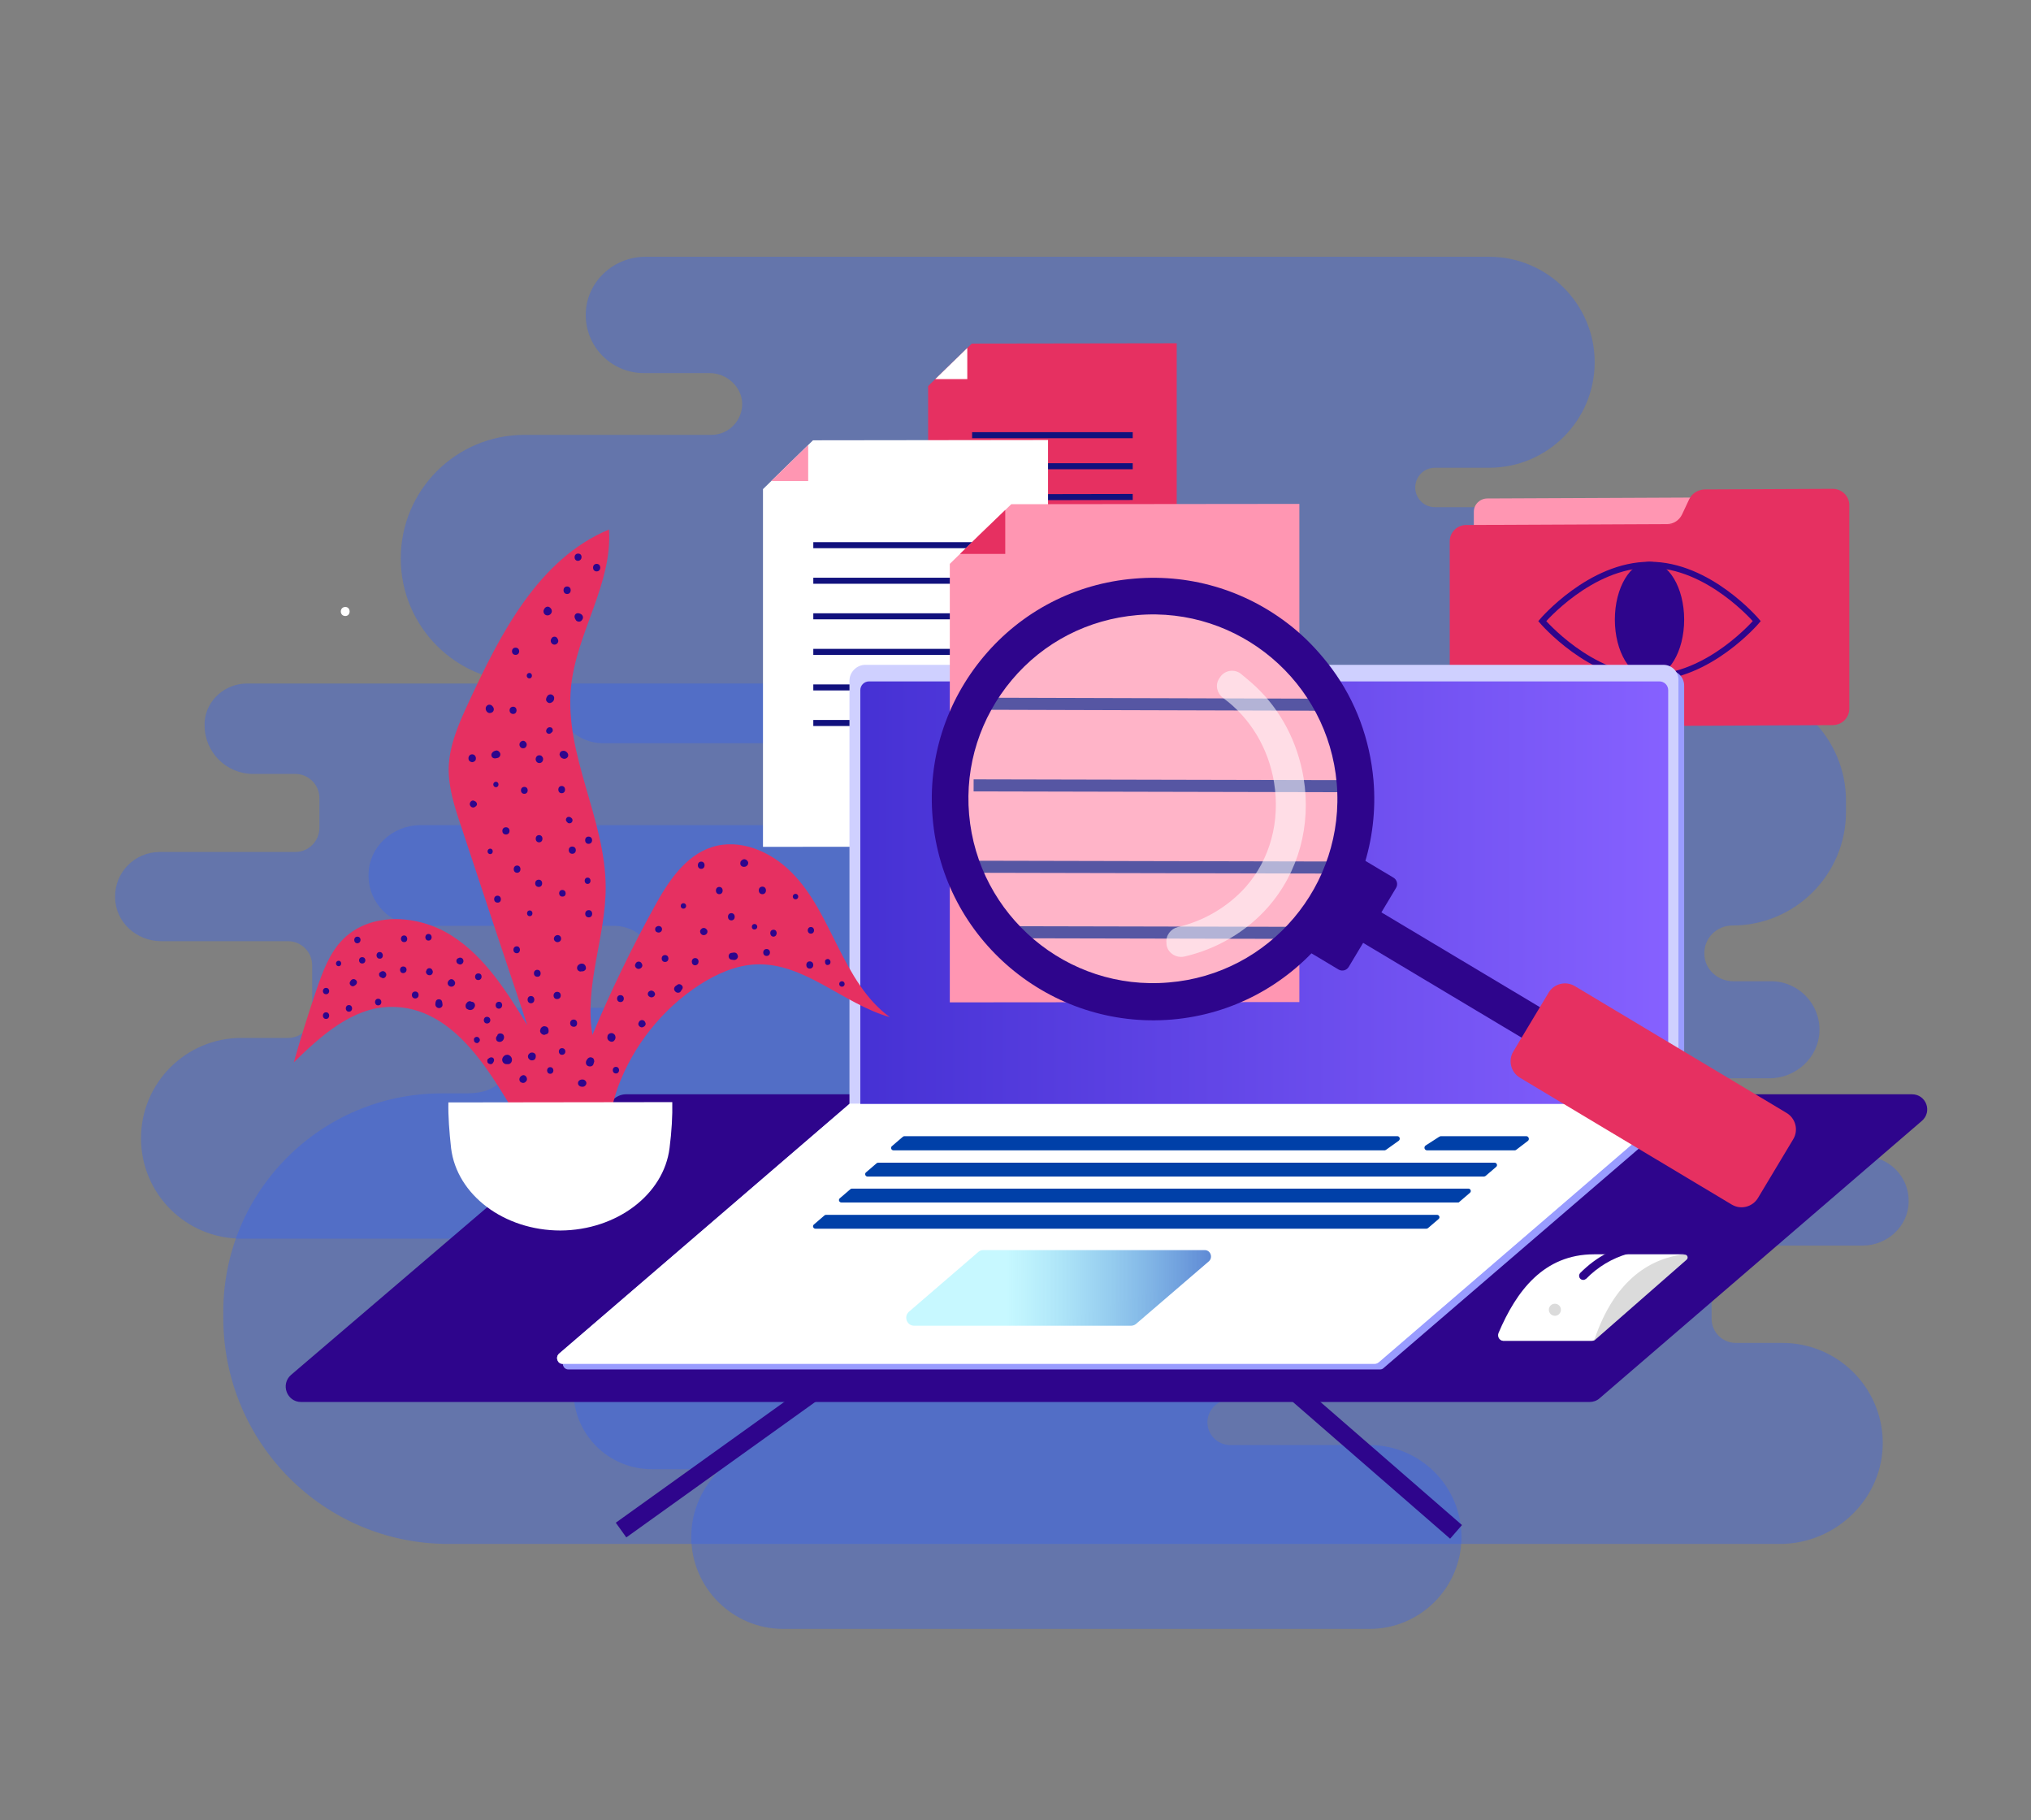 <?xml version="1.0" encoding="utf-8"?>
<!-- Generator: Adobe Illustrator 25.2.0, SVG Export Plug-In . SVG Version: 6.00 Build 0)  -->
<svg version="1.1" id="Layer_1" xmlns="http://www.w3.org/2000/svg" xmlns:xlink="http://www.w3.org/1999/xlink" x="0px" y="0px"
	 viewBox="0 0 674 604" style="enable-background:new 0 0 674 604;" xml:space="preserve">
<rect x="0" y="0" width="674" height="604" fill="#808080" stroke="none"/>
<style type="text/css">
	.st0{fill:#FFFFFF;}
	.st1{opacity:0.36;fill:#3462F7;}
	.st2{fill:#FF96B2;}
	.st3{fill:#E63061;}
	.st4{fill:none;stroke:#2E058C;stroke-width:2;stroke-miterlimit:10;}
	.st5{fill:#2E058C;}
	.st6{fill:none;stroke:#2E058C;stroke-width:6;stroke-miterlimit:10;}
	.st7{fill:none;stroke:#11117D;stroke-width:2;stroke-miterlimit:10;}
	.st8{clip-path:url(#SVGID_2_);fill:#FFFFFF;}
	.st9{clip-path:url(#SVGID_4_);fill:#FF96B2;}
	.st10{fill:#999CFF;}
	.st11{fill:#CFD0FF;}
	.st12{fill:#0040A8;}
	.st13{fill:url(#SVGID_5_);}
	.st14{fill:url(#SVGID_6_);}
	.st15{fill:#DBDBDB;}
	.st16{clip-path:url(#SVGID_8_);fill:#E63061;}
	.st17{clip-path:url(#SVGID_10_);}
	.st18{fill:none;stroke:#11117D;stroke-width:4;stroke-miterlimit:10;}
	.st19{clip-path:url(#SVGID_12_);fill:#FFFFFF;}
	.st20{opacity:0.29;}
	.st21{opacity:0.55;}
</style>
<g>
	<g>
		<path class="st0" d="M114.6,204.4c1.9,0,1.9-3,0-3C112.6,201.4,112.6,204.4,114.6,204.4L114.6,204.4z"/>
	</g>
</g>
<g>
	<path class="st1" d="M534.8,262.4c-3.2-0.4-6.5-0.7-9.8-0.7h-8.1c-16.4,0-14.3-12.1-16.7-28.4c0,0-16.1,0-16.1,0h-16.3
		c-4.9,0-9.2-2.6-11.6-6.5H82c-7.3,0-13.6,5.5-14.1,12.8c0,0.4,0,0.7,0,1.1v0c0,8.9,7.2,16.1,16.1,16.1H98c4.4,0,8,3.6,8,8v9.9
		c0,4.4-3.6,8-8,8H53c-8.3,0-15,6.8-14.8,15.1c0.1,8.2,7.1,14.5,15.3,14.5h42.1c4.4,0,8,3.6,8,8v16.1c0,4.4-3.6,8-8,8H80.1
		c-18.4,0-33.3,14.9-33.3,33.3v0c0,18.4,14.9,33.3,33.3,33.3l442.6,0c4.1,0,8.1-0.3,12-1V262.4z"/>
	<path class="st1" d="M576,413.3h42.1c8.2,0,15.2-6.4,15.3-14.5c0.2-8.3-6.5-15.1-14.8-15.1h-45.1c-4.4,0-8-3.6-8-8v-9.9
		c0-4.4,3.6-8,8-8h13.7c8.8,0,16.4-6.9,16.6-15.8c0.2-9-7.1-16.4-16-16.4h-12.6c-5.1,0-9.5-3.9-9.6-9c-0.2-5.2,4-9.5,9.3-9.5
		c20.8,0,37.7-16.9,37.7-37.7v-3.7c0-20.8-16.9-37.7-37.7-37.7h0c-9.9,0-17.9-8-17.9-17.9v-10.8c0-17.1-13.9-31-31-31h-49.8
		c-2.1,0-4.1-1-5.3-2.7l0,0c-3.1-4.3-0.1-10.4,5.3-10.4h18c19.3,0,35-15.7,35-35v0c0-19.3-15.7-35-35-35H214.2
		c-10.4,0-19.3,8-19.8,18.4c-0.5,11.1,8.3,20.2,19.3,20.2h21.9c5.5,0,10.5,4.5,10.7,9.9c0.2,5.8-4.5,10.6-10.2,10.6h-62.1
		c-22.6,0-41,18.3-41,41v0c0,22.6,18.3,41,41,41h10.7c-0.3,1.2-0.6,2.5-0.6,3.9c-0.2,9,7.1,16.4,16,16.4h60c7.2,0,13.5,5.5,14,12.7
		c0.5,7.9-5.8,14.5-13.6,14.5H139.5c-9.2,0-17.1,7.2-17.2,16.4c-0.2,9.3,7.4,17,16.7,17h64.8c7.5,0,13.6,6.1,13.6,13.6v0
		c0,7.5-6.1,13.6-13.6,13.6h-16.3c0,0-16.1,0-16.1,0c-2.3,16.3-0.2,28.4-16.7,28.4h-8.1c-40,0-72.5,32.4-72.5,72.5v1.9
		c0,41.6,33.4,75.1,74.7,75.1l441.9,0c18.7,0,34.4-15.3,34.1-34c-0.3-18.1-15.1-32.7-33.3-32.7H576c-4.4,0-8-3.6-8-8v-16.1
		C568,416.9,571.6,413.3,576,413.3z"/>
	<path class="st1" d="M239.2,487.5h-22.9c-14.4,0-26-11.6-26-26v0c0-14.4,11.6-26,26-26h208.6c7.9,0,14.4,6.4,14.4,14.4l0,0
		c0,7.9-6.4,14.4-14.4,14.4h-16.3c-4.1,0-7.6,3.1-7.9,7.1c-0.3,4.4,3.2,8.1,7.6,8.1h46.2c16.8,0,30.5,13.7,30.5,30.5v0
		c0,16.8-13.7,30.5-30.5,30.5H259.9c-16.8,0-30.5-13.7-30.5-30.5v0C229.4,501.1,233.2,493.1,239.2,487.5z"/>
	<g>
		<g>
			<path class="st2" d="M561.5,213l-67.9,0.3c-2.5,0-4.5-1.9-4.5-4.4v-39.1c0-2.4,2-4.4,4.5-4.4l67.9-0.3c2.5,0,4.5,1.9,4.5,4.4
				v39.1C566,211,564,213,561.5,213z"/>
			<path class="st3" d="M560.6,165.6l-2.4,5.1c-0.9,1.9-2.8,3.2-5,3.2l-66.6,0.3c-3,0-5.5,2.4-5.5,5.4v56.2c0,3,2.5,5.4,5.5,5.4
				l121.6-0.6c3,0,5.5-2.4,5.5-5.4v-67.6c0-3-2.5-5.4-5.5-5.4l-42.6,0.2C563.5,162.5,561.5,163.7,560.6,165.6z"/>
		</g>
		<g>
			<path class="st4" d="M583,206.1c0,0-15.9,18.7-35.6,18.7c-19.6,0-35.6-18.7-35.6-18.7s15.9-18.7,35.6-18.7
				C567.1,187.3,583,206.1,583,206.1z"/>
			<ellipse class="st5" cx="547.4" cy="205.6" rx="11.5" ry="19.2"/>
		</g>
	</g>
	<polyline class="st6" points="206.1,507.7 357.6,399.1 483.2,508.3 	"/>
	<g>
		<g>
			<path class="st3" d="M390.5,231.6l-82.5,0.1V128.1c5.7-5.5,8.8-8.6,14.5-14.1l68-0.1V231.6z"/>
			<line class="st7" x1="322.6" y1="144.4" x2="375.9" y2="144.4"/>
			<line class="st7" x1="322.6" y1="154.7" x2="375.9" y2="154.7"/>
			<line class="st7" x1="322.6" y1="165" x2="375.9" y2="164.9"/>
			<line class="st7" x1="322.6" y1="175.3" x2="375.9" y2="175.2"/>
			<line class="st7" x1="322.6" y1="185.6" x2="375.9" y2="185.5"/>
			<line class="st7" x1="322.6" y1="195.9" x2="375.9" y2="195.8"/>
			<g>
				<defs>
					<path id="SVGID_1_" d="M390.5,231.6l-82.5,0.1V128.1c5.7-5.5,8.8-8.6,14.5-14.1l68-0.1V231.6z"/>
				</defs>
				<clipPath id="SVGID_2_">
					<use xlink:href="#SVGID_1_"  style="overflow:visible;"/>
				</clipPath>
				<polyline class="st8" points="321,114 321,125.8 308,125.8 				"/>
			</g>
		</g>
		<g>
			<path class="st0" d="M347.8,280.9l-94.6,0.1V162.3c6.5-6.3,10.1-9.9,16.6-16.2l78-0.1V280.9z"/>
			<line class="st7" x1="269.9" y1="180.9" x2="331" y2="180.9"/>
			<line class="st7" x1="269.9" y1="192.7" x2="331" y2="192.7"/>
			<line class="st7" x1="269.9" y1="204.5" x2="331" y2="204.5"/>
			<line class="st7" x1="269.9" y1="216.3" x2="331" y2="216.3"/>
			<line class="st7" x1="269.9" y1="228.1" x2="331" y2="228.1"/>
			<line class="st7" x1="269.9" y1="239.9" x2="331" y2="239.9"/>
			<g>
				<defs>
					<path id="SVGID_3_" d="M347.8,280.9l-94.6,0.1V162.3c6.5-6.3,10.1-9.9,16.6-16.2l78-0.1V280.9z"/>
				</defs>
				<clipPath id="SVGID_4_">
					<use xlink:href="#SVGID_3_"  style="overflow:visible;"/>
				</clipPath>
				<polyline class="st9" points="268.2,146.1 268.2,159.6 253.2,159.6 				"/>
			</g>
		</g>
	</g>
	<path class="st5" d="M634.5,363.1H207.8c-1.4,0-2.8,0.5-3.9,1.4L96.6,456.2c-3.6,3.1-1.4,9,3.3,9h427.6c1.2,0,2.4-0.4,3.3-1.2
		l106.9-92C641.4,368.9,639.2,363.1,634.5,363.1z"/>
	<g>
		<path class="st10" d="M553.8,222.4H289c-2.9,0-5.3,2.4-5.3,5.3v140.4L187.4,451c-1.3,1.2-0.5,3.4,1.2,3.4H458
			c0.5,0,0.9-0.2,1.2-0.5l99.1-85.2c0.4-0.3,0.6-0.8,0.6-1.3V227.7C559,224.8,556.7,222.4,553.8,222.4z"/>
		<path class="st11" d="M552,220.6H287.2c-2.9,0-5.3,2.4-5.3,5.3v140.4l-96.4,82.9c-1.3,1.2-0.5,3.4,1.2,3.4h269.4
			c0.5,0,0.9-0.2,1.2-0.5l99.1-85.2c0.4-0.3,0.6-0.8,0.6-1.3V225.9C557.2,223,554.9,220.6,552,220.6z"/>
		<path class="st0" d="M456.2,452.5H186.8c-1.8,0-2.6-2.2-1.2-3.4l96.4-82.9h275.3l-99.7,85.8C457.1,452.4,456.7,452.5,456.2,452.5z
			"/>
		<g>
			<path class="st12" d="M299.5,377.3l-3.5,3c-0.6,0.5-0.2,1.4,0.5,1.4h163c0.2,0,0.3-0.1,0.5-0.2l4.2-3c0.6-0.5,0.3-1.5-0.5-1.5
				H300C299.8,377.1,299.6,377.2,299.5,377.3z"/>
			<path class="st12" d="M477.6,377.2l-4.5,2.9c-0.7,0.5-0.4,1.6,0.5,1.6h29.1c0.2,0,0.4-0.1,0.5-0.2l3.8-2.9
				c0.7-0.5,0.3-1.6-0.5-1.6H478C477.9,377.1,477.7,377.2,477.6,377.2z"/>
			<path class="st12" d="M493,390.2l3.5-3c0.6-0.5,0.2-1.4-0.5-1.4H291.4c-0.2,0-0.4,0.1-0.5,0.2l-3.5,3c-0.6,0.5-0.2,1.4,0.5,1.4
				h204.6C492.6,390.4,492.8,390.3,493,390.2z"/>
			<path class="st12" d="M484.3,398.8l3.5-3c0.6-0.5,0.2-1.4-0.5-1.4H282.7c-0.2,0-0.4,0.1-0.5,0.2l-3.5,3c-0.6,0.5-0.2,1.4,0.5,1.4
				h204.6C484,399,484.2,399,484.3,398.8z"/>
			<path class="st12" d="M473.9,407.5l3.5-3c0.6-0.5,0.2-1.4-0.5-1.4H274.1c-0.2,0-0.4,0.1-0.5,0.2l-3.5,3c-0.6,0.5-0.2,1.4,0.5,1.4
				h202.8C473.6,407.7,473.7,407.6,473.9,407.5z"/>
		</g>
		<linearGradient id="SVGID_5_" gradientUnits="userSpaceOnUse" x1="285.532" y1="296.17" x2="553.627" y2="296.17">
			<stop  offset="0" style="stop-color:#4631D4"/>
			<stop  offset="1" style="stop-color:#8661FF"/>
		</linearGradient>
		<path class="st13" d="M553.6,366.3H285.5V229c0-1.6,1.3-2.9,2.9-2.9h262.3c1.6,0,2.9,1.3,2.9,2.9V366.3z"/>
		<linearGradient id="SVGID_6_" gradientUnits="userSpaceOnUse" x1="281.954" y1="427.088" x2="453.568" y2="427.868">
			<stop  offset="0.3" style="stop-color:#45E9FF;stop-opacity:0.3"/>
			<stop  offset="0.463" style="stop-color:#32A9E5;stop-opacity:0.463"/>
			<stop  offset="0.652" style="stop-color:#1E66C9;stop-opacity:0.652"/>
			<stop  offset="0.812" style="stop-color:#0F34B4;stop-opacity:0.812"/>
			<stop  offset="0.932" style="stop-color:#0515A8;stop-opacity:0.932"/>
			<stop  offset="1" style="stop-color:#020AA3"/>
		</linearGradient>
		<path class="st14" d="M375.3,439.9h-71.9c-2.5,0-3.6-3.1-1.7-4.7l23.1-19.9c0.4-0.3,0.9-0.5,1.4-0.5h73.6c1.9,0,2.8,2.4,1.4,3.7
			L377,439.3C376.5,439.7,375.9,439.9,375.3,439.9z"/>
	</g>
	<g>
		<path class="st15" d="M498.9,444.9h29.7c0.2,0,0.5-0.1,0.6-0.2l30.5-26.7c0.7-0.6,0.3-1.7-0.6-1.7h-28.4c-0.2,0-0.5,0.1-0.6,0.2
			l-31.8,26.7C497.6,443.7,498,444.9,498.9,444.9z"/>
		<path class="st0" d="M498.9,444.9h29.2c0.5,0,1-0.3,1.2-0.9c6.3-18.3,17.4-26.4,29.7-27.8h-30c-16.7,0-25.8,12.2-31.7,26.1
			C496.8,443.5,497.6,444.9,498.9,444.9z"/>
		<g>
			<path class="st5" d="M533.5,415.7c-3.4,1.7-6.4,4-9.1,6.7c-0.8,0.9-0.2,2.3,1,2.3c0.4,0,0.7-0.2,1-0.4c3.8-3.9,8.6-6.8,13.9-8.3
				l-0.1-0.3H533.5z"/>
		</g>
		<circle class="st15" cx="516" cy="434.6" r="2"/>
	</g>
	<g>
		<path class="st2" d="M431.1,332.5l-115.9,0.1V187.1c7.9-7.8,12.4-12.1,20.4-19.8l95.6-0.1V332.5z"/>
		<line class="st7" x1="335.7" y1="210" x2="410.7" y2="209.9"/>
		<line class="st7" x1="335.7" y1="224.4" x2="410.7" y2="224.4"/>
		<line class="st7" x1="335.7" y1="238.9" x2="410.7" y2="238.8"/>
		<line class="st7" x1="335.7" y1="253.4" x2="410.7" y2="253.3"/>
		<line class="st7" x1="335.7" y1="267.8" x2="410.7" y2="267.8"/>
		<line class="st7" x1="335.7" y1="282.3" x2="410.7" y2="282.2"/>
		<g>
			<defs>
				<path id="SVGID_7_" d="M431.1,332.5l-115.9,0.1V187.1c7.9-7.8,12.4-12.1,20.4-19.8l95.6-0.1V332.5z"/>
			</defs>
			<clipPath id="SVGID_8_">
				<use xlink:href="#SVGID_7_"  style="overflow:visible;"/>
			</clipPath>
			<polyline class="st16" points="333.6,167.3 333.6,183.8 315.2,183.8 			"/>
		</g>
	</g>
	<g>
		<g>
			<defs>
				<path id="SVGID_9_" d="M435.4,226.7c7,9.5,11.2,20.8,12.3,32.9l0,0c3.1,35.9-23.6,67.5-59.5,70.6c-35.9,3.1-67.5-23.6-70.6-59.5
					c-1.5-17.4,3.9-34.3,15.1-47.6c11.2-13.3,27-21.5,44.4-23c17.4-1.5,34.3,3.9,47.6,15.1C428.7,218.7,432.3,222.5,435.4,226.7z"/>
			</defs>
			<clipPath id="SVGID_10_">
				<use xlink:href="#SVGID_9_"  style="overflow:visible;"/>
			</clipPath>
			<g class="st17">
				<path class="st2" d="M495.8,409l-214.3-0.5l7-271.8c15.1-14.4,23.5-22.5,38.6-37l176.7,0.4L495.8,409z"/>
				<line class="st18" x1="325.2" y1="184.8" x2="463.7" y2="185.1"/>
				<line class="st18" x1="323.8" y1="233.5" x2="462.3" y2="233.9"/>
				<line class="st18" x1="323.1" y1="260.6" x2="461.6" y2="260.9"/>
				<line class="st18" x1="322.4" y1="287.6" x2="461" y2="287.9"/>
				<line class="st18" x1="321.7" y1="309.3" x2="460.3" y2="309.6"/>
				<g>
					<defs>
						<path id="SVGID_11_" d="M495.8,409l-214.3-0.5l7-271.8c15.1-14.4,23.5-22.5,38.6-37l176.7,0.4L495.8,409z"/>
					</defs>
					<clipPath id="SVGID_12_">
						<use xlink:href="#SVGID_11_"  style="overflow:visible;"/>
					</clipPath>
					<polyline class="st19" points="323.3,99.7 322.5,130.6 288.5,130.5 					"/>
				</g>
			</g>
		</g>
		<g class="st20">
			<path class="st0" d="M435.4,226.7c7,9.5,11.2,20.8,12.3,32.9l0,0c3.1,35.9-23.6,67.5-59.5,70.6c-35.9,3.1-67.5-23.6-70.6-59.5
				c-1.5-17.4,3.9-34.3,15.1-47.6c11.2-13.3,27-21.5,44.4-23c17.4-1.5,34.3,3.9,47.6,15.1C428.7,218.7,432.3,222.5,435.4,226.7z"/>
		</g>
		<g>
			<path class="st5" d="M442,221.9c7.9,10.7,12.6,23.4,13.8,37l0,0c3.4,40.3-26.6,76-66.9,79.4c-40.3,3.4-76-26.6-79.4-66.9
				c-1.7-19.5,4.4-38.6,17-53.6c12.6-15,30.4-24.2,49.9-25.8c19.5-1.7,38.6,4.4,53.6,17C434.5,212.8,438.5,217.2,442,221.9z
				 M443.6,259.9c-2.9-33.6-32.5-58.7-66.2-55.8c-16.3,1.4-31.1,9-41.6,21.5c-10.5,12.5-15.6,28.4-14.2,44.6
				c2.9,33.6,32.6,58.7,66.2,55.8C421.4,323.3,446.5,293.6,443.6,259.9L443.6,259.9z"/>
		</g>
		<g class="st21">
			<path class="st0" d="M416.7,227.8c8.3,7.8,13.9,18.4,15.9,30.3c2.6,15.8-1.7,31.4-11.8,42.9c-7.2,8.2-17.2,14-27.8,16.4
				c-2.8,0.6-5.6-1.3-5.9-4.1l0-0.4c-0.3-2.5,1.4-4.7,3.8-5.3c8.6-2,16.6-6.7,22.5-13.3c8.1-9.2,11.5-21.8,9.4-34.7
				c-1.9-11.5-8-21.5-16.9-28c-2-1.5-2.7-4.2-1.4-6.3l0.2-0.3c1.4-2.5,4.7-3.2,7-1.5C413.4,224.9,415.1,226.3,416.7,227.8z"/>
		</g>
		
			<rect x="482.4" y="276.8" transform="matrix(0.513 -0.858 0.858 0.513 -43.312 578.353)" class="st5" width="11.8" height="101.2"/>
		<path class="st3" d="M595.1,378l-11.7,19.5c-1.8,3-5.7,4-8.7,2.2l-70.3-42.1c-3-1.8-4-5.7-2.2-8.7l11.7-19.5c1.8-3,5.7-4,8.7-2.2
			l70.3,42.1C595.9,371.1,596.9,375,595.1,378z"/>
		<path class="st5" d="M463.3,294.6l-15.7,26.2c-0.7,1.2-2.2,1.6-3.4,0.9l-9.7-5.8c-1.2-0.7-1.6-2.2-0.9-3.4l15.7-26.2
			c0.7-1.2,2.2-1.6,3.4-0.9l9.7,5.8C463.6,291.9,464,293.4,463.3,294.6z"/>
	</g>
	<g>
		<g>
			<path class="st3" d="M129.3,334.1c-12.5,0.3-22.8,9.6-31.8,18.4c2.3-8.1,4.8-16.1,7.5-24c2.1-6.1,4.4-12.5,9-17
				c9.3-9.1,25.2-8,36.1-0.9c10.9,7,18.1,18.5,24.9,29.6c-7.4-22.1-14.8-44.2-22.1-66.4c-2.1-6.2-4.1-12.5-4-19
				c0.2-7.6,3.4-14.8,6.6-21.7c10.6-22.9,23.3-47.7,46.6-57.4c1.2,18-10.8,34.3-12.6,52.2c-2.3,22.5,11.5,43.9,11.5,66.6
				c0,16.4-7.2,32.7-4.4,48.9c6.1-14.6,13-28.8,20.6-42.6c4.5-8.2,10.1-16.8,19-19.7c9.3-3,19.6,1.4,26.5,8.4
				c6.9,6.9,11,16,15.4,24.7c4.4,8.7,9.3,17.6,17.2,23.3c-15.5-4.4-28.4-18.2-44.5-17.5c-6.7,0.3-13.1,3.2-18.7,6.8
				c-12.3,8-21.9,20.1-27,33.8c-2.8,7.7-5.1,23.8-14.1,27.2c-8.7,3.3-14-7.9-17.6-14C163.8,357.8,151.4,333.6,129.3,334.1z"/>
			<g>
				<path class="st5" d="M169.6,350.7c-0.3-0.4-0.8-0.8-1.4-0.7c-0.6,0-1.1,0.4-1.4,1c-0.5,1,0.3,2.2,1.4,2.1c0.2,0,0.4,0,0.6,0
					C169.9,352.9,170.2,351.5,169.6,350.7z"/>
				<path class="st5" d="M159.2,344.8c-0.2-0.6-0.9-1-1.5-0.6c-0.4,0.2-0.5,0.6-0.4,1c0,0,0,0,0,0c0,0.6,0.6,1,1.2,0.9
					C159,345.9,159.4,345.3,159.2,344.8z"/>
				<path class="st5" d="M166.9,343.2c-0.6-0.5-1.8-0.4-1.9,0.5c0,0,0,0,0,0c-0.5,0.4-0.5,1.2-0.1,1.7c0.6,0.5,1.5,0.4,2-0.2
					C167.4,344.6,167.4,343.7,166.9,343.2z"/>
				<path class="st5" d="M177.2,349.4c-0.4-0.2-0.9-0.2-1.3,0c0,0-0.1,0-0.1,0.1c-0.8,0.5-0.8,1.6,0,2.1c0,0,0.1,0.1,0.1,0.1
					c0.4,0.2,0.9,0.2,1.3,0c0.4-0.2,0.6-0.7,0.6-1.1C177.9,350,177.6,349.6,177.2,349.4z"/>
				<path class="st5" d="M157.5,333C157.5,333,157.5,333,157.5,333c-0.2-0.4-0.6-0.6-1-0.6c-0.3-0.2-0.8-0.3-1.2,0
					c-0.2,0.1-0.3,0.2-0.4,0.4c0,0,0,0,0,0c0,0-0.1,0.1-0.1,0.1l0,0c-0.2,0.2-0.3,0.5-0.3,0.8c0.1,0.4,0.1,0.4,0,0.1
					c0,0.2,0,0.3,0.1,0.5c0.1,0.3,0.3,0.5,0.6,0.6c0.8,0.5,1.8,0.2,2.2-0.6C157.7,333.9,157.7,333.4,157.5,333z"/>
				<path class="st5" d="M165.6,332.4c-1.5,0-1.5,2.3,0,2.3C167,334.6,167,332.4,165.6,332.4z"/>
				<path class="st5" d="M161.6,337.4c-1.4,0-1.4,2.2,0,2.2C163.1,339.6,163.1,337.4,161.6,337.4z"/>
				<path class="st5" d="M146.8,332.9c0-0.3-0.1-0.5-0.2-0.8c-0.3-0.7-1.6-0.7-1.9,0c-0.1,0.2-0.2,0.5-0.2,0.8
					c-0.1,0.4,0,0.9,0.3,1.2c0.2,0.2,0.5,0.4,0.9,0.4c0.3,0,0.6-0.1,0.9-0.4C146.9,333.8,146.9,333.4,146.8,332.9z"/>
				<path class="st5" d="M143.6,322.2c0-0.1-0.1-0.2-0.1-0.2c-0.3-1-1.7-1-2,0c0,0.1,0,0.2-0.1,0.2c-0.2,0.7,0.4,1.4,1.1,1.4
					C143.2,323.7,143.8,322.9,143.6,322.2z"/>
				<path class="st5" d="M151,325.9c-0.2-0.5-0.6-1-1.2-1c-0.6,0-1,0.5-1.2,1c-0.2,0.8,0.4,1.5,1.2,1.5
					C150.6,327.4,151.2,326.6,151,325.9z"/>
				<path class="st5" d="M158.7,323c-1.4,0-1.4,2.2,0,2.2C160.2,325.2,160.2,322.9,158.7,323z"/>
				<path class="st5" d="M152.4,317.8c-0.1,0-0.2,0.1-0.2,0.1c-1,0.2-1,1.7,0,2c0.1,0,0.2,0,0.2,0.1c0.7,0.2,1.4-0.4,1.4-1.1
					C153.8,318.1,153.1,317.6,152.4,317.8z"/>
				<path class="st5" d="M142.2,309.9c-1.4,0-1.4,2.2,0,2.2C143.6,312.1,143.6,309.9,142.2,309.9z"/>
				<path class="st5" d="M126,315.9c-1.4,0-1.4,2.2,0,2.2C127.4,318.2,127.4,315.9,126,315.9z"/>
				<path class="st5" d="M134.1,310.4c-1.4,0-1.4,2.2,0,2.2C135.5,312.7,135.5,310.4,134.1,310.4z"/>
				<path class="st5" d="M133.8,320.7c-1.4,0-1.4,2.2,0,2.2C135.3,322.8,135.3,320.7,133.8,320.7z"/>
				<path class="st5" d="M137.8,329c-1.5,0-1.5,2.3,0,2.3C139.3,331.3,139.3,329,137.8,329z"/>
				<path class="st5" d="M125.5,331.4c-1.4,0-1.4,2.2,0,2.2C126.9,333.6,126.9,331.4,125.5,331.4z"/>
				<path class="st5" d="M126.7,322.3c-0.1,0-0.2,0.1-0.2,0.1c-0.4,0.2-0.8,0.5-0.7,1c0,0.5,0.3,0.8,0.8,1c0.1,0,0.2,0.1,0.2,0.1
					c0.7,0.3,1.4-0.4,1.4-1.1C128.2,322.7,127.4,322,126.7,322.3z"/>
				<path class="st5" d="M118.1,325.2c-0.5-0.5-1.3-0.4-1.7,0.2c-0.1,0.1-0.1,0.2-0.2,0.3c-0.6,0.9,0.6,2,1.4,1.4
					c0.1-0.1,0.2-0.1,0.3-0.2C118.5,326.5,118.7,325.7,118.1,325.2z"/>
				<path class="st5" d="M115.8,333.5c-1.4,0-1.4,2.2,0,2.2C117.2,335.7,117.2,333.5,115.8,333.5z"/>
				<path class="st5" d="M108.2,335.9c-1.4,0-1.4,2.2,0,2.2C109.6,338.1,109.6,335.9,108.2,335.9z"/>
				<path class="st5" d="M108.2,327.8c-1.4,0-1.4,2.1,0,2.1C109.6,329.9,109.6,327.8,108.2,327.8z"/>
				<path class="st5" d="M112.4,318.8c-1.2,0-1.2,1.8,0,1.8C113.5,320.6,113.5,318.8,112.4,318.8z"/>
				<path class="st5" d="M118.6,310.8c-1.4,0-1.4,2.2,0,2.2C120,312.9,120,310.8,118.6,310.8z"/>
				<path class="st5" d="M120.2,317.6c-1.4,0-1.4,2.1,0,2.1C121.6,319.7,121.6,317.6,120.2,317.6z"/>
				<path class="st5" d="M173.2,356.9c-0.2,0.1-0.4,0.2-0.5,0.4c-0.4,0.4-0.5,1.2,0,1.7c0.5,0.4,1.2,0.5,1.7,0
					c0.2-0.2,0.3-0.3,0.4-0.5C175.2,357.5,174.1,356.3,173.2,356.9z"/>
				<path class="st5" d="M163.7,351.1c-0.4-0.4-1-0.3-1.4,0c-0.1,0.1-0.2,0.2-0.3,0.2c-0.4,0.3-0.4,1.1,0,1.5c0.4,0.3,1.1,0.5,1.5,0
					c0.1-0.1,0.2-0.2,0.2-0.3C164,352.1,164.1,351.5,163.7,351.1z"/>
				<path class="st5" d="M186.5,347.8c-1.4,0-1.4,2.2,0,2.2C188,350,188,347.8,186.5,347.8z"/>
				<path class="st5" d="M182.6,354.1c-1.4,0-1.4,2.2,0,2.2C184,356.3,184,354.1,182.6,354.1z"/>
				<path class="st5" d="M193.4,358.2c-0.3,0-0.6,0-0.8,0.1c-0.4,0.2-0.8,0.5-0.8,1.1c0,0.5,0.3,0.9,0.8,1.1
					c0.3,0.1,0.5,0.1,0.8,0.1c0.6,0,1.2-0.6,1.2-1.2S194,358.2,193.4,358.2z"/>
				<path class="st5" d="M196.6,351c-0.5-0.3-1.1-0.2-1.5,0.2c-0.2,0.2-0.4,0.5-0.5,0.7c-0.3,0.6-0.2,1.5,0.5,1.8
					c0.6,0.3,1.5,0.2,1.8-0.5c0-0.1,0.1-0.2,0.1-0.3c0.1-0.2,0.1-0.2,0-0.1c0.1-0.2,0.1-0.3,0.2-0.5
					C197.2,351.8,197.1,351.2,196.6,351z"/>
				<path class="st5" d="M181.9,341.2c-0.1-0.2-0.3-0.4-0.5-0.5c-0.5-0.2-1-0.3-1.4,0c-0.5,0.3-0.7,0.7-0.7,1.2c0-0.1,0-0.2,0-0.2
					c-0.4,0.9,0.8,2,1.7,1.6c-0.1,0-0.2,0-0.2,0c0.5-0.1,1-0.2,1.2-0.7C182.1,342.2,182.1,341.7,181.9,341.2z"/>
				<path class="st5" d="M204.4,354c-1.4,0-1.4,2.2,0,2.2C205.8,356.2,205.8,354,204.4,354z"/>
				<path class="st5" d="M204.1,343.5L204.1,343.5c-0.3-0.5-0.9-0.8-1.4-0.7c-0.5,0.1-1,0.4-1.1,1c0,0,0,0.1,0,0.1
					c-0.2,0.8,0.2,1.4,1,1.7c0.3,0.1,0.7,0.1,1-0.1c0,0,0,0,0,0C204.3,344.9,204.4,344.2,204.1,343.5z"/>
				<path class="st5" d="M214.2,339.4c-0.1-0.1-0.1-0.3-0.2-0.4c-0.4-0.7-1.5-0.7-1.9,0c-0.1,0.1-0.1,0.3-0.2,0.4
					c-0.3,0.7,0.4,1.5,1.1,1.5C213.8,340.8,214.5,340.1,214.2,339.4z"/>
				<path class="st5" d="M205.9,330.2c-1.5,0-1.5,2.3,0,2.3C207.4,332.5,207.4,330.2,205.9,330.2z"/>
				<path class="st5" d="M216.6,328.8c-0.4-0.2-0.8-0.1-1.1,0.1c0,0,0,0,0,0c-0.7,0.4-0.7,1.4,0,1.8c0,0,0,0,0,0
					c0.3,0.2,0.6,0.3,1,0.2c0.5-0.1,0.9-0.6,0.9-1.1C217.3,329.4,217.1,329,216.6,328.8z"/>
				<path class="st5" d="M213.1,320c-0.1-0.1-0.1-0.3-0.2-0.4c-0.4-0.7-1.5-0.7-1.9,0c-0.1,0.1-0.1,0.3-0.2,0.4
					c-0.3,0.7,0.4,1.5,1.1,1.5C212.7,321.5,213.4,320.7,213.1,320z"/>
				<path class="st5" d="M218,307.4c-0.1,0.1-0.2,0.2-0.3,0.2c-0.4,0.4-0.4,1.1,0,1.5c0.1,0.1,0.2,0.2,0.3,0.2
					c0.8,0.4,1.7-0.1,1.7-1C219.7,307.5,218.8,307,218,307.4z"/>
				<path class="st5" d="M220.7,316.9c-1.5,0-1.5,2.3,0,2.3C222.2,319.2,222.2,316.9,220.7,316.9z"/>
				<path class="st5" d="M234.6,308.5c-0.1-0.1-0.2-0.2-0.3-0.3c-0.4-0.4-1.1-0.4-1.5,0c-0.1,0.1-0.2,0.2-0.3,0.3
					c-0.5,0.8,0.2,1.8,1,1.8C234.5,310.3,235.1,309.3,234.6,308.5z"/>
				<path class="st5" d="M230.7,317.9c-1.5,0-1.5,2.4,0,2.4C232.2,320.2,232.2,317.9,230.7,317.9z"/>
				<path class="st5" d="M244.5,316.4c-0.3-0.3-0.8-0.4-1.2-0.3c-0.2,0-0.4,0.1-0.7,0.1c-0.5,0.1-0.8,0.6-0.8,1.1
					c0,0.5,0.3,1,0.8,1.1c0.2,0,0.4,0.1,0.7,0.1c0.4,0.1,0.9,0,1.2-0.3c0.2-0.2,0.4-0.5,0.4-0.9C244.8,317,244.7,316.6,244.5,316.4z
					"/>
				<path class="st5" d="M226.2,326.9c-0.3-0.3-0.9-0.5-1.3-0.2c-0.2,0.1-0.4,0.3-0.6,0.4c-0.3,0.2-0.6,0.6-0.6,1
					c0,0.3,0.1,0.6,0.4,0.9c0.2,0.2,0.5,0.4,0.9,0.4c0.5,0,0.8-0.2,1-0.6l0.4-0.6C226.7,327.8,226.6,327.2,226.2,326.9z"/>
				<path class="st5" d="M226.8,299.7c-1.2,0-1.2,1.8,0,1.8C228,301.5,228,299.7,226.8,299.7z"/>
				<path class="st5" d="M232.7,285.9c-1.5,0-1.5,2.4,0,2.4C234.2,288.3,234.2,285.9,232.7,285.9z"/>
				<path class="st5" d="M247.9,285.5c-0.2-0.2-0.6-0.4-0.9-0.4c-0.5,0-0.8,0.3-1.1,0.6c-0.1,0.1-0.2,0.3-0.2,0.5
					c-0.2,0.9,0.5,1.6,1.5,1.4c0.2,0,0.3-0.1,0.5-0.2c0.4-0.3,0.6-0.6,0.6-1.1C248.3,286,248.1,285.7,247.9,285.5z"/>
				<path class="st5" d="M238.7,294.3c-1.5,0-1.5,2.4,0,2.4C240.2,296.7,240.2,294.3,238.7,294.3z"/>
				<path class="st5" d="M242.7,303c-1.5,0-1.5,2.4,0,2.4C244.2,305.4,244.2,303,242.7,303z"/>
				<path class="st5" d="M253,294.2c-1.6,0-1.6,2.5,0,2.5C254.6,296.7,254.6,294.2,253,294.2z"/>
				<path class="st5" d="M256.7,308.5c-1.5,0-1.4,2.3,0,2.3C258.1,310.7,258.1,308.5,256.7,308.5z"/>
				<path class="st5" d="M254.4,314.9c-1.5,0-1.5,2.3,0,2.3C255.9,317.2,255.9,314.9,254.4,314.9z"/>
				<path class="st5" d="M268.7,319c-1.5,0-1.5,2.4,0,2.4C270.3,321.4,270.3,319,268.7,319z"/>
				<path class="st5" d="M269.1,307.6c-1.4,0-1.4,2.2,0,2.2C270.5,309.8,270.5,307.6,269.1,307.6z"/>
				<path class="st5" d="M264,296.6c-1.2,0-1.2,1.8,0,1.8C265.2,298.4,265.2,296.6,264,296.6z"/>
				<path class="st5" d="M250.4,306.6c-1.2,0-1.2,1.9,0,1.8C251.6,308.4,251.6,306.6,250.4,306.6z"/>
				<path class="st5" d="M274.7,318.2c-0.5,0-1,0.4-0.9,0.9c0,0.1,0,0.1,0,0.2c0,0.5,0.4,1,0.9,0.9c0.5,0,0.9-0.4,0.9-0.9
					c0-0.1,0-0.1,0-0.2C275.6,318.7,275.2,318.2,274.7,318.2z"/>
				<path class="st5" d="M279.4,325.6c-1.2,0-1.2,1.8,0,1.8C280.6,327.4,280.6,325.6,279.4,325.6z"/>
				<path class="st5" d="M190.4,338.3c-1.6,0-1.6,2.4,0,2.4C191.9,340.8,191.9,338.3,190.4,338.3z"/>
				<path class="st5" d="M193.5,319.8c-0.4-0.1-0.9-0.1-1.3,0.2c-0.5,0.3-0.7,0.7-0.7,1.2c0,0.4,0.2,0.8,0.6,1
					c0.3,0.2,0.6,0.2,0.9,0.1c0.6,0.1,1.1-0.2,1.4-0.7C194.6,320.9,194.2,320,193.5,319.8z"/>
				<path class="st5" d="M184.9,329.1c-1.6,0-1.6,2.5,0,2.4C186.5,331.5,186.5,329.1,184.9,329.1z"/>
				<path class="st5" d="M176.2,330.5c-1.5,0-1.5,2.4,0,2.4C177.7,332.9,177.7,330.5,176.2,330.5z"/>
				<path class="st5" d="M171.5,314c-1.5,0-1.5,2.3,0,2.3C172.9,316.3,172.9,314,171.5,314z"/>
				<path class="st5" d="M178.3,321.8c-1.5,0-1.5,2.3,0,2.3C179.8,324.2,179.8,321.8,178.3,321.8z"/>
				<path class="st5" d="M184.2,310.6C184.2,310.6,184.2,310.7,184.2,310.6c-0.5,0.5-0.5,1.2-0.1,1.6c0,0,0.1,0.1,0.1,0.1
					c0.7,0.7,2.1,0.2,2-0.9C186.2,310.4,185,309.9,184.2,310.6z"/>
				<path class="st5" d="M195.4,302c-1.6,0-1.6,2.4,0,2.4C196.9,304.4,196.9,302,195.4,302z"/>
				<path class="st5" d="M186.6,295.3c-1.4,0-1.4,2.2,0,2.2C188.1,297.6,188.1,295.3,186.6,295.3z"/>
				<path class="st5" d="M175.8,302.1c-1.2,0-1.2,1.9,0,1.9C177,304,177,302.1,175.8,302.1z"/>
				<path class="st5" d="M165.1,297.2c-1.5,0-1.5,2.3,0,2.3C166.6,299.6,166.6,297.2,165.1,297.2z"/>
				<path class="st5" d="M171.6,287.2c-1.5,0-1.5,2.4,0,2.4C173.1,289.6,173.1,287.2,171.6,287.2z"/>
				<path class="st5" d="M178.8,291.9c-1.6,0-1.6,2.4,0,2.4C180.3,294.3,180.3,291.9,178.8,291.9z"/>
				<path class="st5" d="M189.9,280.9c-1.6,0-1.5,2.4,0,2.4C191.5,283.3,191.5,280.9,189.9,280.9z"/>
				<path class="st5" d="M195.3,277.6c-1.5,0-1.5,2.4,0,2.4C196.9,280,196.9,277.6,195.3,277.6z"/>
				<path class="st5" d="M195,291.2c-1.3,0-1.3,2.1,0,2.1C196.3,293.3,196.3,291.2,195,291.2z"/>
				<path class="st5" d="M178.9,277.1c-1.5,0-1.5,2.4,0,2.4C180.4,279.5,180.4,277.1,178.9,277.1z"/>
				<path class="st5" d="M186.4,260.8c-1.5,0-1.5,2.4,0,2.4C187.9,263.2,187.9,260.8,186.4,260.8z"/>
				<path class="st5" d="M189.7,271.5c-0.1-0.1-0.1-0.1-0.2-0.2c-0.4-0.3-1-0.4-1.4,0c-0.4,0.4-0.4,1,0,1.4c0.1,0.1,0.1,0.1,0.2,0.2
					c0.3,0.4,1,0.4,1.4,0C190.1,272.5,190.1,271.8,189.7,271.5z"/>
				<path class="st5" d="M174,261.1c-1.5,0-1.5,2.3,0,2.3C175.5,263.4,175.5,261.1,174,261.1z"/>
				<path class="st5" d="M167.9,274.5c-1.6,0-1.6,2.4,0,2.4C169.5,276.9,169.5,274.5,167.9,274.5z"/>
				<path class="st5" d="M157.5,265.8c-0.1,0-0.1,0-0.2-0.1c-0.7-0.3-1.4,0.4-1.4,1.1c0,0.7,0.7,1.3,1.4,1.1c0.1,0,0.1,0,0.2-0.1
					c0.4-0.2,0.8-0.5,0.8-1C158.2,266.3,158,266,157.5,265.8z"/>
				<path class="st5" d="M162.7,281.6c-1.2,0-1.2,1.8,0,1.8C163.8,283.4,163.8,281.6,162.7,281.6z"/>
				<path class="st5" d="M164.6,259.4c-1.2,0-1.2,1.8,0,1.8C165.7,261.2,165.7,259.4,164.6,259.4z"/>
				<path class="st5" d="M174.7,246.6c-0.2-0.4-0.6-0.8-1.1-0.8c-1.1,0.1-1.6,1.3-0.9,2.1l0.1,0.1c0.4,0.4,1.2,0.4,1.6,0l0.1-0.1
					C174.8,247.5,174.9,247,174.7,246.6z"/>
				<path class="st5" d="M180.1,251.3c-0.1-0.1-0.2-0.3-0.3-0.4c-0.4-0.4-1.2-0.4-1.6,0c-0.1,0.1-0.2,0.2-0.3,0.4
					c-0.4,0.8,0.1,1.9,1.1,1.9C180,253.2,180.5,252.1,180.1,251.3z"/>
				<path class="st5" d="M188.4,250c-0.2-0.4-0.5-0.6-0.9-0.8c-0.3-0.1-0.7-0.1-1,0c-0.3,0.1-0.6,0.3-0.7,0.7
					c-0.2,0.4-0.1,0.7,0.1,1c0.1,0.3,0.4,0.6,0.7,0.7c0.7,0.4,1.6,0.1,1.9-0.6C188.6,250.7,188.6,250.3,188.4,250z"/>
				<path class="st5" d="M182.7,230.4c-0.5,0-1,0.3-1.2,0.8c-0.2,0.3-0.3,0.7-0.3,1c0.1,0.5,0.4,0.8,0.8,1c0.4,0.2,0.9,0,1.2-0.2
					c0.5-0.3,0.7-0.8,0.7-1.3C184,231,183.3,230.4,182.7,230.4z"/>
				<path class="st5" d="M157.6,250.7c-0.2-0.2-0.5-0.4-0.9-0.4c-0.3,0-0.7,0.1-0.9,0.4c-0.3,0.3-0.4,0.8-0.3,1.2c0,0,0,0.1,0,0.1
					c0.1,0.5,0.7,0.9,1.2,0.9c0.5,0,1.1-0.4,1.2-0.9c0,0,0-0.1,0-0.1C158,251.5,157.9,251.1,157.6,250.7z"/>
				<path class="st5" d="M166,250c-0.2-0.6-0.9-1.2-1.6-0.9c-0.4,0.1-0.8,0.3-1,0.6c-0.3,0.3-0.4,0.7-0.3,1.1
					c0.1,0.4,0.4,0.7,0.8,0.8c0.4,0.1,0.8,0,1.2-0.1C165.7,251.4,166.2,250.7,166,250z"/>
				<path class="st5" d="M163.7,234.7c-0.1-0.2-0.2-0.3-0.4-0.5c-0.3-0.4-1.1-0.5-1.5-0.2c-0.5,0.3-0.7,0.8-0.6,1.4
					c0,0.1,0.1,0.2,0.1,0.3c0.3,0.7,1,1.1,1.7,0.8C163.8,236.3,164.1,235.4,163.7,234.7z"/>
				<path class="st5" d="M170.3,234.5c-1.6,0-1.6,2.4,0,2.4C171.8,236.9,171.8,234.5,170.3,234.5z"/>
				<path class="st5" d="M171.1,214.9c-1.6,0-1.6,2.4,0,2.4C172.7,217.3,172.7,214.9,171.1,214.9z"/>
				<path class="st5" d="M175.7,223.3c-1.2,0-1.2,1.8,0,1.8C176.8,225.1,176.8,223.3,175.7,223.3z"/>
				<path class="st5" d="M185.2,212.3c-0.1-0.3-0.2-0.4-0.4-0.7c-0.4-0.5-1.3-0.4-1.6,0c-0.2,0.2-0.3,0.4-0.4,0.7
					c-0.2,0.8,0.4,1.6,1.2,1.6C184.8,213.9,185.5,213.1,185.2,212.3z"/>
				<path class="st5" d="M183.1,202.5c-0.1-0.2-0.1-0.4-0.3-0.6c-0.6-0.8-1.5-0.8-2.1,0c-0.1,0.2-0.2,0.4-0.3,0.6
					c-0.2,0.9,0.4,1.7,1.3,1.7C182.6,204.2,183.3,203.3,183.1,202.5z"/>
				<path class="st5" d="M193.1,204c-0.3-0.3-0.6-0.4-1-0.5c-0.9-0.2-1.6,0.5-1.4,1.4c0.1,0.4,0.3,0.7,0.5,1c0.5,0.5,1.4,0.5,1.8,0
					C193.6,205.3,193.6,204.5,193.1,204z"/>
				<path class="st5" d="M198,187.1c-1.6,0-1.6,2.5,0,2.5C199.6,189.6,199.6,187.1,198,187.1z"/>
				<path class="st5" d="M191.8,183.7c-1.5,0-1.5,2.4,0,2.4C193.4,186,193.4,183.6,191.8,183.7z"/>
				<path class="st5" d="M188.2,194.6c-1.6,0-1.6,2.5,0,2.5C189.8,197.1,189.8,194.6,188.2,194.6z"/>
				<path class="st5" d="M183.2,241.6c-0.4-0.4-1.1-0.4-1.5,0c-0.1,0.1-0.1,0.1-0.2,0.2c-0.3,0.4-0.4,1,0,1.4c0.4,0.4,1,0.4,1.4,0
					c0.1-0.1,0.1-0.1,0.2-0.2C183.6,242.7,183.5,241.9,183.2,241.6z"/>
			</g>
		</g>
		<path class="st0" d="M222.2,380.9c0.7-5.4,1-10.7,0.9-15.2c0,0,0,0,0,0l-74.3,0.1c0,0,0,0,0,0c-0.1,4.5,0.3,9.8,0.9,15.2
			c1.9,15.5,17.6,27.3,36.3,27.3l0,0C204.6,408.2,220.3,396.4,222.2,380.9z"/>
	</g>
</g>
</svg>
